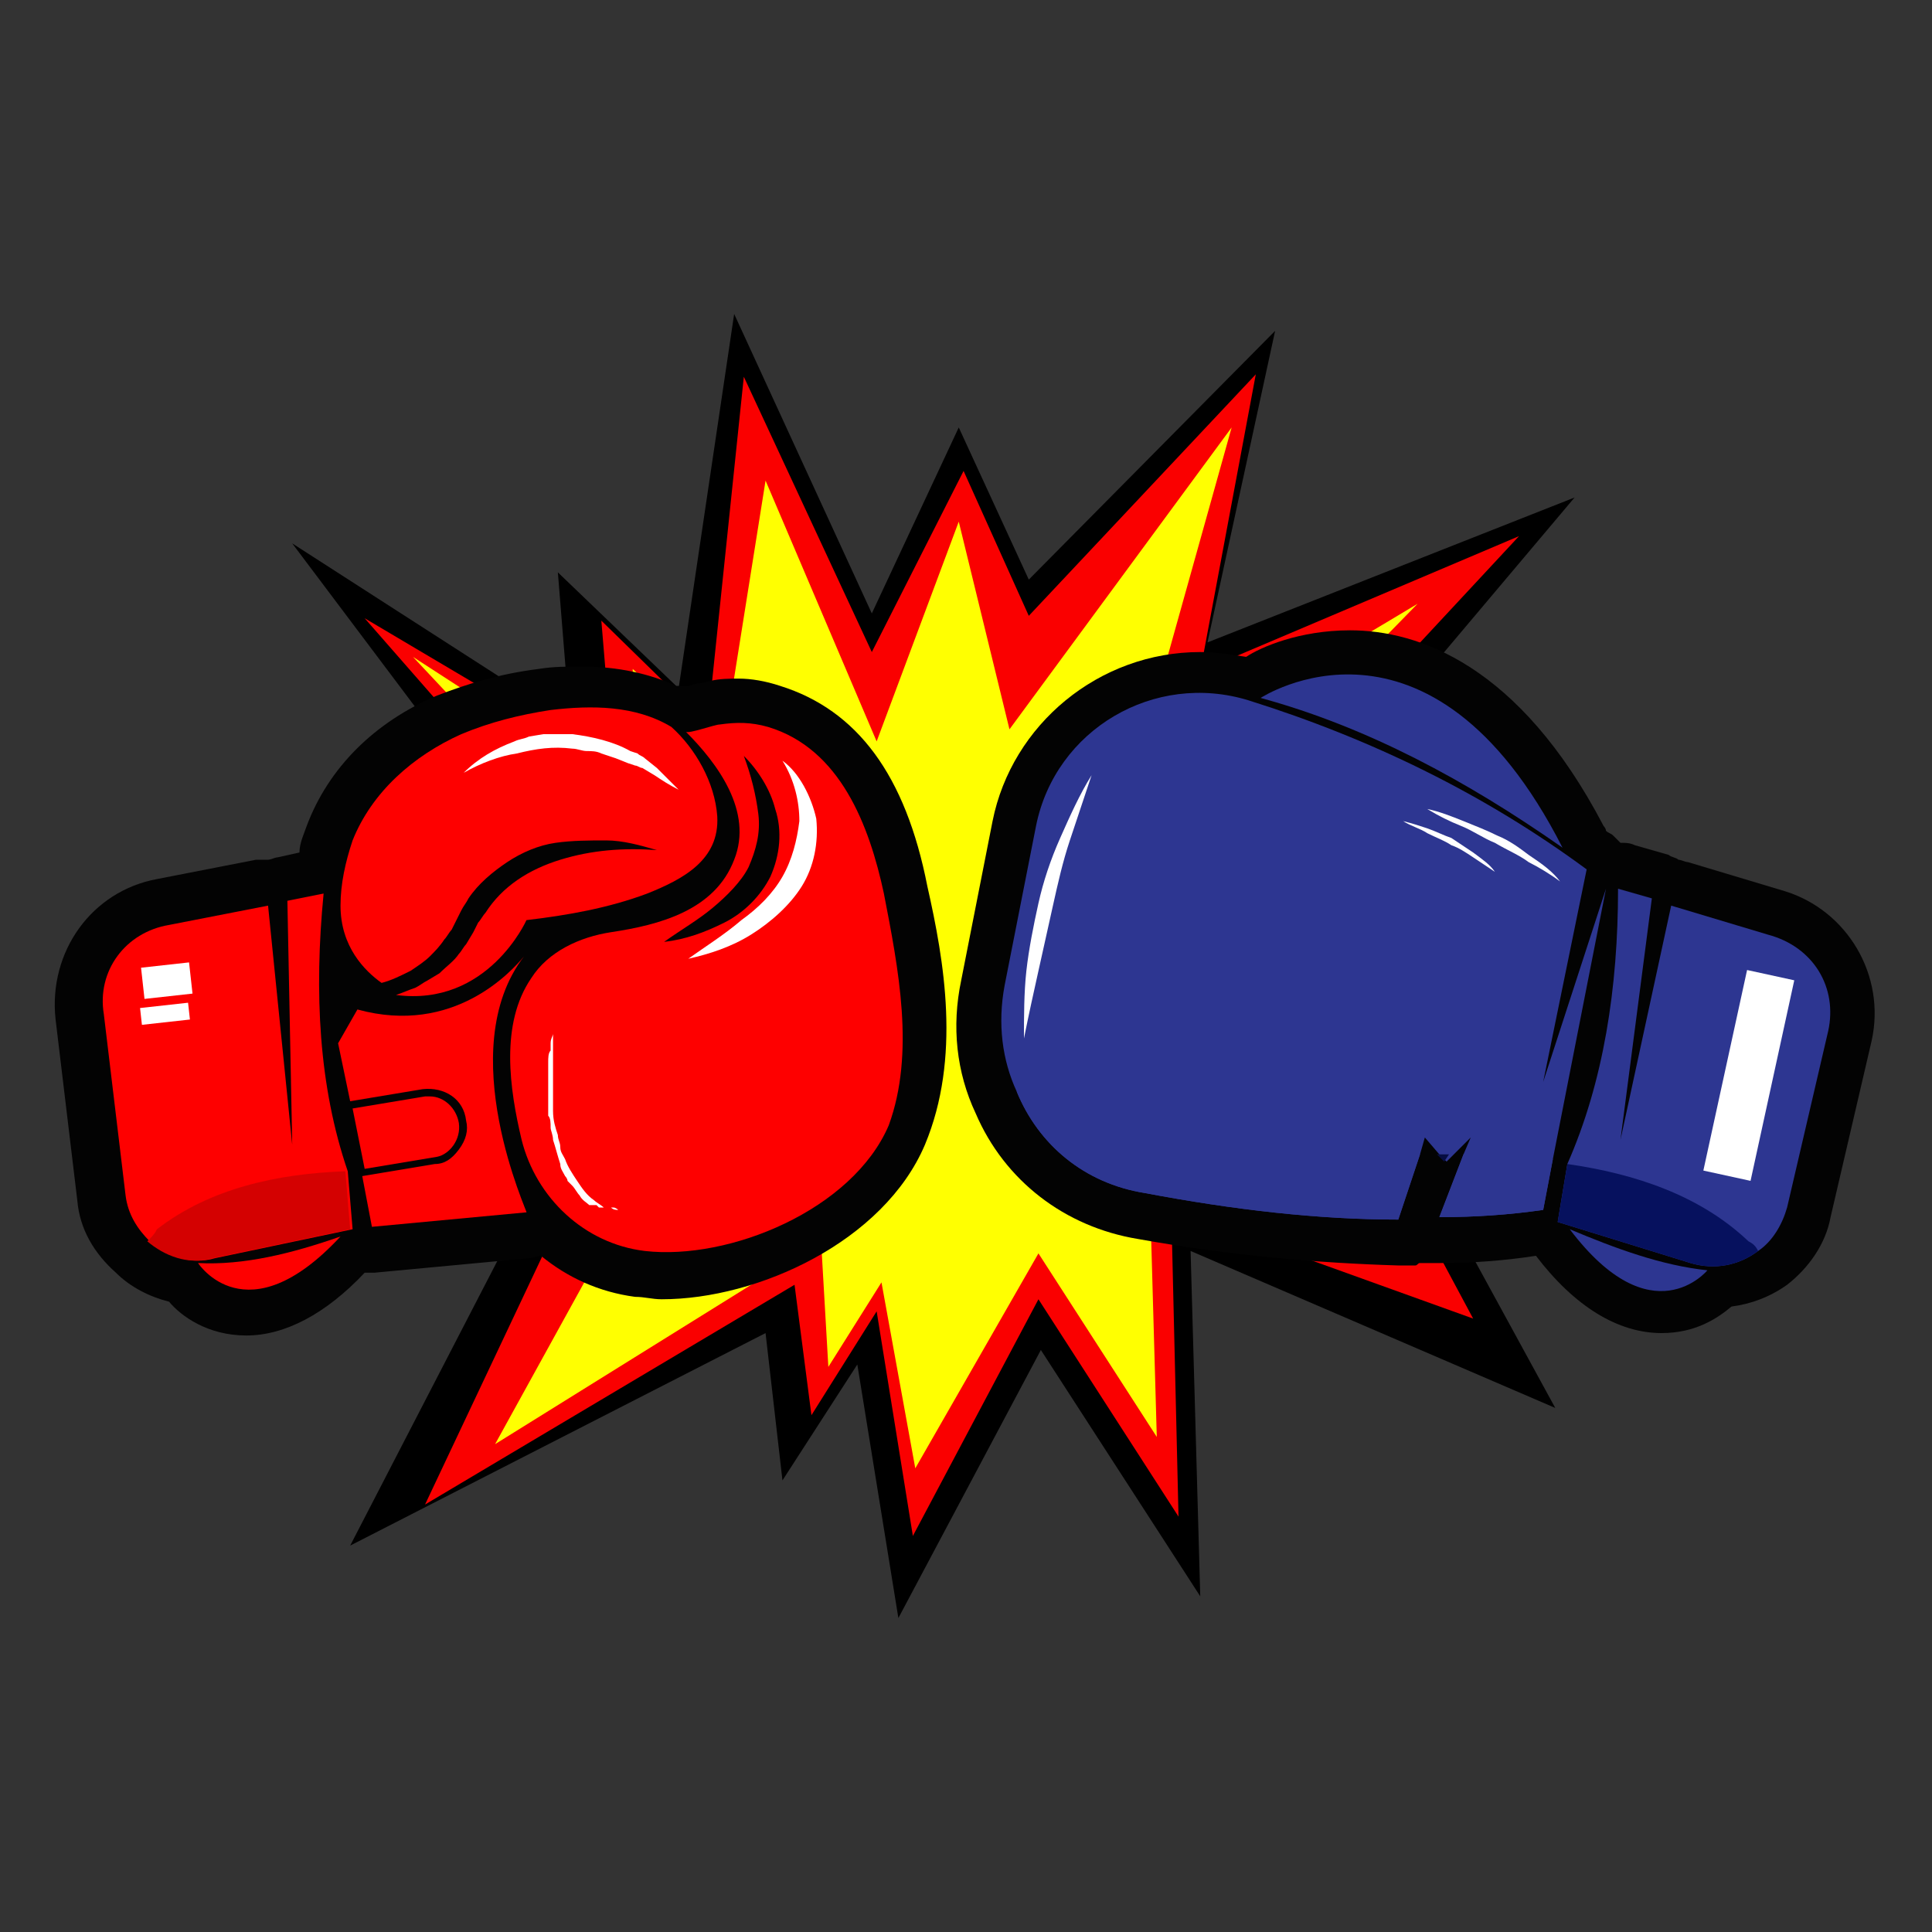 <?xml version="1.0" encoding="utf-8"?>
<!-- Generator: Adobe Illustrator 27.0.0, SVG Export Plug-In . SVG Version: 6.00 Build 0)  -->
<svg version="1.1" id="Layer_1" xmlns="http://www.w3.org/2000/svg" xmlns:xlink="http://www.w3.org/1999/xlink" x="0px" y="0px"
	 width="80px" height="80px" viewBox="0 0 80 80" style="enable-background:new 0 0 80 80;" xml:space="preserve">
<rect x="0" y="0" width="80" height="80" fill="#333333" stroke="none"/>
<style type="text/css">
	.st0{fill-rule:evenodd;clip-rule:evenodd;}
	.st1{fill-rule:evenodd;clip-rule:evenodd;fill:#FA0000;}
	.st2{fill-rule:evenodd;clip-rule:evenodd;fill:#FFFF01;}
	.st3{fill:#030303;}
	.st4{fill:#2D3691;}
	.st5{fill:#060D42;}
	.st6{fill:#06115E;}
	.st7{fill:#FFFFFF;}
	.st8{fill:#FE0000;}
	.st9{fill:#D40101;}
</style>
<g>
	<g>
		<polygon class="st0" points="42.6,24 52.8,13.7 50,26.6 65.2,20.6 56.6,30.8 62.9,33.9 56.6,38.6 64.5,43.8 56.7,44.2 64.4,58.3 
			49.3,51.8 49.7,66.1 43.1,55.9 37.2,67 35.5,56.5 32.4,61.3 31.7,55.2 14.5,64 22.1,49.3 15.1,48.3 21.8,42.3 11.1,38.4 
			21.8,35.4 12.1,22.5 23.6,29.9 23.1,23.7 28.1,28.5 30.4,13 36.1,25.4 39.7,17.7 		"/>
		<g>
			<polygon class="st1" points="42.6,25.5 52,15.5 49.7,27.8 62.9,22.2 53.6,32.2 62.8,33.6 54.9,38.5 64.5,43.7 55,43.4 61,54.6 
				48.5,50.1 48.8,62.8 43,53.8 37.8,63.6 36.3,54.3 33.6,58.6 32.9,53.2 17.6,62.3 24.4,47.9 18.2,47.1 24.1,41.7 14,38.4 24.2,36 
				15.1,25.6 25.4,31.7 24.9,25.7 29.3,30 30.8,15.6 36.1,27 39.9,19.5 			"/>
			<polygon class="st2" points="41.8,30.2 51,17.7 47,32 58.7,25 50,33.9 59.1,34.4 52.6,38.5 60.6,42.9 52.7,42.6 58,51.9 
				47.6,48.9 47.9,59.5 43,51.9 37.9,60.8 36.5,53.1 34.3,56.6 34,51.4 20.5,59.8 27.5,47.1 22.3,46.3 26.9,41.3 17.5,38.5 
				26.2,36.9 17.1,27.2 26.2,33.1 26.2,27.7 29.9,31.2 31.7,19.9 36.3,30.7 39.7,21.6 			"/>
		</g>
	</g>
	<g>
		<g>
			<path class="st3" d="M73.9,36.9l-4-1.2c-0.1,0-0.3-0.1-0.4-0.1c-0.1-0.1-0.3-0.1-0.4-0.2L67.7,35c-0.2-0.1-0.4-0.1-0.5-0.1
				c0,0,0,0-0.1,0c-0.1-0.1-0.2-0.2-0.3-0.3c-0.1-0.1-0.2-0.1-0.3-0.2c0-0.1-0.1-0.2-0.1-0.2c-3.5-6.7-7.7-8.1-10.5-8.1
				c-2.1,0-3.7,0.7-4.3,1.1c-0.6-0.1-1.3-0.2-1.9-0.2c-4.2,0-7.8,3-8.6,7l-1.3,6.6c-0.4,1.9-0.2,3.8,0.6,5.5
				c1.2,2.8,3.7,4.7,6.7,5.2c3.9,0.7,7.5,1,10.8,1.1c0,0,0,0,0,0c0.1,0,0.2,0,0.3,0c0,0,0.1,0,0.1,0c0.1,0,0.1,0,0.2,0
				c0,0,0.1,0,0.1,0c0.1,0,0.1-0.1,0.2-0.1c0,0,0,0,0,0c0,0,0,0,0,0c0,0,0.1,0,0.1,0c0,0,0.1,0,0.1,0c0,0,0.1,0,0.1,0
				c0,0,0.1,0,0.1,0c0,0,0.1,0,0.1,0c0,0,0,0,0.1,0c0.1,0,0.1,0,0.2,0c0,0,0,0,0,0c1.4,0,2.7-0.1,4-0.3c1.6,2.1,3.4,3.2,5.2,3.2
				c1.4,0,2.3-0.6,2.9-1.1c0.8-0.1,1.6-0.4,2.3-0.9c0,0,0,0,0,0c0,0,0,0,0,0c0,0,0,0,0,0c0.9-0.7,1.6-1.7,1.8-2.8l1.7-7.3
				C78.1,40.4,76.5,37.7,73.9,36.9z"/>
			<g>
				<g>
					<path class="st4" d="M66.5,36.8L64.3,48l-0.4,2.1c-1.4,0.2-2.8,0.3-4.3,0.3l1-2.6l0.3-0.7l-0.7,0.7l-0.3,0.3l-0.3-0.3L59,47.1
						l-0.2,0.7v0l-0.9,2.7c-3.3,0-6.8-0.4-10.5-1.1c-2.5-0.4-4.4-2-5.3-4.2c-0.6-1.3-0.8-2.8-0.5-4.4l1.3-6.6c0.8-4,4.9-6.4,8.8-5.2
						c5.1,1.6,9.8,3.9,14,7l-1.8,8.8L66.5,36.8C66.5,36.7,66.5,36.7,66.5,36.8z"/>
					<path class="st4" d="M75.7,42.7L74,50c-0.2,0.7-0.6,1.4-1.2,1.8c-0.8,0.6-1.8,0.8-2.8,0.5l-5.5-1.7l0.4-2.4
						c1.5-3.4,2.1-7.3,2.1-11.4l1.4,0.4l-1.3,10l2.1-9.7l4,1.2C75.1,39.2,76.1,40.9,75.7,42.7z"/>
					<path class="st4" d="M55.3,47.5c1.2,0.2,2.3,0.2,3.5,0.3v0l-0.9,2.7c-3.3,0-6.8-0.4-10.5-1.1c-2.5-0.4-4.4-2-5.3-4.2
						c0.1,0,0.2,0,0.3,0c1.5-0.1,3,0,4.5,0.3C49.7,46.1,52.4,47,55.3,47.5z"/>
					<path class="st5" d="M59.8,48.1l-0.3-0.3c0.2,0,0.4,0,0.5,0L59.8,48.1z"/>
					<path class="st4" d="M64.3,48l-0.4,2.1c-1.4,0.2-2.8,0.3-4.3,0.3l1-2.6C61.8,47.9,63,47.9,64.3,48z"/>
					<path class="st6" d="M72.8,51.8c-0.8,0.6-1.8,0.8-2.8,0.5l-5.5-1.7l0.4-2.4c2.8,0.4,5.5,1.3,7.5,3.2
						C72.6,51.5,72.7,51.6,72.8,51.8z"/>
				</g>
				<path class="st4" d="M52.2,28.9c0,0,7-4.6,12.5,6.2C60.7,32.3,56.6,30.1,52.2,28.9z"/>
				<path class="st4" d="M70.7,52.6c0,0-2.3,2.8-5.7-1.7C66.9,51.7,68.8,52.4,70.7,52.6z"/>
				<path class="st7" d="M45.2,32.1c-0.3,0.9-0.6,1.8-0.9,2.7c-0.3,0.9-0.5,1.8-0.7,2.7c-0.2,0.9-0.4,1.8-0.6,2.7
					c-0.2,0.9-0.4,1.8-0.6,2.8c0-0.9,0-1.9,0.1-2.8c0.1-0.9,0.3-1.9,0.5-2.8c0.2-0.9,0.5-1.8,0.9-2.7C44.3,33.8,44.7,32.9,45.2,32.1
					z"/>
				<path class="st7" d="M64.6,36.5c-0.4-0.3-0.9-0.6-1.3-0.8c-0.4-0.3-0.9-0.5-1.4-0.8c-0.5-0.2-0.9-0.5-1.4-0.7
					c-0.5-0.2-0.9-0.4-1.4-0.7c0.5,0.1,1,0.3,1.5,0.5c0.5,0.2,1,0.4,1.4,0.6c0.5,0.2,0.9,0.5,1.3,0.8C63.9,35.8,64.3,36.1,64.6,36.5
					z"/>
				<path class="st7" d="M61.9,36.1c-0.3-0.2-0.6-0.4-0.9-0.6c-0.3-0.2-0.6-0.4-0.9-0.5c-0.3-0.2-0.6-0.3-1-0.5
					c-0.3-0.2-0.7-0.3-1-0.5c0.4,0.1,0.7,0.2,1,0.3c0.3,0.1,0.7,0.3,1,0.4c0.3,0.2,0.6,0.4,0.9,0.6C61.4,35.6,61.7,35.8,61.9,36.1z"
					/>
				<rect x="71.4" y="40.3" transform="matrix(0.977 0.213 -0.213 0.977 11.169 -14.415)" class="st7" width="2" height="8.5"/>
			</g>
		</g>
		<g>
			<path class="st3" d="M38.4,36.7c-0.9-4.6-2.9-7.3-6.1-8.3c-0.6-0.2-1.2-0.3-1.7-0.3c-0.4,0-0.8,0-1.2,0.1c-0.1,0-0.3,0.1-0.5,0.1
				c-0.1,0-0.3,0.1-0.4,0.1c-0.1,0-0.1,0-0.2,0c-0.1,0-0.2,0-0.3,0c-1.1-0.5-2.4-0.8-3.9-0.8c-0.6,0-1.2,0-1.8,0.1
				c-1.6,0.2-2.9,0.6-4.2,1.1c-2.6,1.1-4.5,3-5.4,5.4c-0.1,0.3-0.3,0.7-0.3,1.1l-0.9,0.2c-0.1,0-0.3,0.1-0.4,0.1c0,0,0,0-0.1,0
				c-0.1,0-0.2,0-0.4,0l-4.1,0.8c-2.7,0.5-4.5,3-4.2,5.8l0.9,7.5c0.1,1.2,0.7,2.2,1.6,3c0.6,0.6,1.4,1,2.2,1.2
				c0.5,0.6,1.6,1.4,3.2,1.4c1.6,0,3.3-0.9,4.9-2.6c0.1,0,0.1,0,0.2,0c0.1,0,0.1,0,0.2,0l6.4-0.6c0.2,0,0.3-0.1,0.5-0.1
				c1.1,0.9,2.4,1.5,3.9,1.7c0.4,0,0.7,0.1,1.1,0.1c0,0,0,0,0,0c4,0,9.2-2.4,10.9-6.4C39.8,43.8,39.1,39.8,38.4,36.7z"/>
			<g>
				<path class="st8" d="M4.3,42l0.9,7.5c0.1,0.8,0.5,1.4,1,1.9c0.7,0.6,1.7,1,2.7,0.7l5.7-1.2l-0.2-2.4C13.2,45,13,41.1,13.4,37
					l-1.5,0.3l0.2,10.1l-1-9.9L7,38.3C5.2,38.6,4,40.2,4.3,42z"/>
				<path class="st9" d="M19.5,49.1l0.3-0.3c-0.2,0-0.4,0-0.5,0L19.5,49.1z"/>
				<path class="st9" d="M6.1,51.4c0.7,0.6,1.7,1,2.7,0.7l5.7-1.2l-0.2-2.4c-2.8,0.1-5.6,0.7-7.8,2.4C6.4,51.1,6.3,51.2,6.1,51.4z"
					/>
				<path class="st8" d="M8.2,52.3c0,0,2,3.1,5.9-1.1C12.1,51.9,10.1,52.4,8.2,52.3z"/>
				<rect x="5.9" y="40" transform="matrix(-0.994 0.11 -0.11 -0.994 18.236 80.254)" class="st7" width="2" height="1.3"/>
				<rect x="5.9" y="41.7" transform="matrix(-0.994 0.11 -0.11 -0.994 18.316 83.017)" class="st7" width="2" height="0.7"/>
				<g>
					<path class="st8" d="M36.6,37c-0.6-2.8-1.8-6-4.8-6.9c-0.7-0.2-1.3-0.2-2-0.1c-0.2,0-1.3,0.4-1.4,0.3c1.3,1.3,2.8,3.3,2,5.3
						c-0.8,2.1-3.1,2.7-5.1,3c-1.3,0.2-2.6,0.8-3.3,1.9c-1.3,1.9-0.9,4.6-0.4,6.7c0.6,2.4,2.6,4.3,5.1,4.6c3.5,0.4,8.6-1.7,10.1-5.2
						C37.9,43.6,37.2,40.1,36.6,37z M31.9,36.3c-0.4,0.8-1.1,1.5-1.9,1.9c-0.8,0.4-1.6,0.7-2.5,0.8c0.7-0.5,1.4-0.9,2-1.4
						c0.6-0.5,1.2-1.1,1.5-1.7c0.3-0.7,0.5-1.4,0.4-2.2c-0.1-0.8-0.3-1.6-0.6-2.4c0.6,0.6,1.1,1.4,1.3,2.2
						C32.4,34.4,32.3,35.4,31.9,36.3z"/>
					<path class="st8" d="M29.7,33.8c0.1,1.8-1.4,2.6-2.9,3.2c-1.6,0.6-3.3,0.9-5,1.1c0,0-1.6,3.6-5.4,3.1c0.3-0.1,0.5-0.2,0.8-0.3
						c0.2-0.1,0.3-0.2,0.5-0.3l0.5-0.3c0.3-0.3,0.6-0.5,0.8-0.8c0.1-0.1,0.2-0.3,0.3-0.4l0.3-0.5l0.1-0.2l0.1-0.2
						c0.1-0.1,0.2-0.3,0.3-0.4c0.7-1.1,1.8-1.8,3.1-2.2c1.3-0.4,2.6-0.5,4-0.4c-0.7-0.2-1.4-0.4-2.1-0.4c-0.7,0-1.4,0-2.1,0.1
						c-0.7,0.1-1.4,0.4-2,0.8c-0.6,0.4-1.2,0.9-1.6,1.5c-0.1,0.2-0.2,0.3-0.3,0.5l-0.1,0.2l-0.1,0.2l-0.2,0.4
						c-0.1,0.1-0.2,0.3-0.3,0.4c-0.2,0.3-0.4,0.5-0.6,0.7c-0.2,0.2-0.5,0.4-0.8,0.6c-0.4,0.2-0.8,0.4-1.2,0.5
						c-0.7-0.5-1.7-1.5-1.7-3.2c0-0.9,0.2-1.8,0.5-2.7c0.8-2,2.5-3.5,4.5-4.4c1.2-0.5,2.4-0.8,3.7-1c1.7-0.2,3.5-0.2,5,0.7
						C28.8,31,29.6,32.4,29.7,33.8z"/>
					<path class="st7" d="M32.4,31.5c0.7,0.5,1.2,1.5,1.4,2.4c0.1,1-0.1,2-0.6,2.8c-0.5,0.8-1.3,1.5-2.1,2c-0.8,0.5-1.7,0.8-2.6,1
						c0.7-0.5,1.5-1,2.2-1.6c0.7-0.5,1.3-1.1,1.7-1.8c0.4-0.7,0.6-1.5,0.7-2.3C33.1,33.2,32.9,32.3,32.4,31.5z"/>
					<g>
						<path class="st7" d="M22.9,42.8c0,0.1,0,0.2,0,0.3c0,0.1,0,0.2,0,0.3c0,0.2,0,0.4,0,0.5c0,0.4,0,0.7,0,1.1c0,0.2,0,0.4,0,0.5
							c0,0.2,0,0.4,0,0.5c0,0.4,0.1,0.7,0.2,1c0,0.2,0.1,0.3,0.1,0.5c0,0.2,0.1,0.3,0.2,0.5c0.1,0.3,0.3,0.6,0.5,0.9
							c0.2,0.3,0.4,0.6,0.7,0.8c0.1,0.1,0.3,0.2,0.4,0.3c0,0,0,0,0.1,0l0.1,0c0,0,0,0,0.1,0l0.1,0c0.1,0,0.2,0.1,0.2,0.1
							c-0.1,0-0.2,0-0.3-0.1l-0.1,0c0,0,0,0-0.1,0l-0.1,0c0,0,0,0-0.1,0L24.8,50l-0.1-0.1l0,0l0,0l-0.1,0c0,0,0,0-0.1,0l-0.1,0
							c-0.1-0.1-0.3-0.2-0.4-0.4c-0.1-0.1-0.2-0.3-0.3-0.4c0,0-0.1-0.1-0.1-0.1l-0.1-0.1c0-0.1-0.1-0.2-0.1-0.2
							c-0.1-0.2-0.2-0.3-0.2-0.5c-0.1-0.3-0.2-0.7-0.3-1c0-0.2-0.1-0.4-0.1-0.5c0-0.2,0-0.4-0.1-0.5c0-0.4,0-0.7,0-1.1
							c0-0.4,0-0.7,0-1.1c0-0.2,0-0.4,0.1-0.5c0-0.1,0-0.2,0-0.3C22.8,43,22.9,42.9,22.9,42.8z"/>
					</g>
					<path class="st7" d="M19.2,32c0.6-0.6,1.3-1,2.1-1.3c0.2-0.1,0.4-0.1,0.6-0.2l0.6-0.1c0.2,0,0.4,0,0.6,0c0.2,0,0.4,0,0.6,0
						c0.8,0.1,1.7,0.3,2.4,0.7l0.3,0.1c0.1,0.1,0.2,0.1,0.3,0.2l0.5,0.4c0.3,0.3,0.6,0.6,0.9,0.9c-0.4-0.2-0.7-0.4-1-0.6l-0.5-0.3
						c-0.1,0-0.2-0.1-0.3-0.1L26,31.6l-0.5-0.2l-0.6-0.2c-0.2-0.1-0.4-0.1-0.6-0.1c-0.2,0-0.4-0.1-0.6-0.1c-0.8-0.1-1.5,0-2.3,0.2
						C20.7,31.3,19.9,31.6,19.2,32z"/>
					<g>
						<path class="st8" d="M19,46.5c-0.1-0.6-0.6-1.1-1.2-1.1c-0.1,0-0.1,0-0.2,0l-3,0.5l0.5,2.5l3-0.5C18.6,47.8,19.1,47.2,19,46.5
							z"/>
						<path class="st8" d="M21.7,39.6c0.1-0.1,0.1-0.1,0.1-0.1C21.8,39.5,21.8,39.5,21.7,39.6z"/>
						<path class="st8" d="M21.7,39.6c-0.5,0.6-2.9,3.3-6.9,2.2L14,43.2l0.5,2.4l3-0.5c0.9-0.1,1.7,0.4,1.8,1.3
							c0.1,0.4,0,0.8-0.3,1.2s-0.6,0.6-1,0.6l-3,0.5l0.4,2.1l6.4-0.6C21.9,50.3,18.7,43.5,21.7,39.6z"/>
					</g>
				</g>
			</g>
		</g>
	</g>
</g>
</svg>

